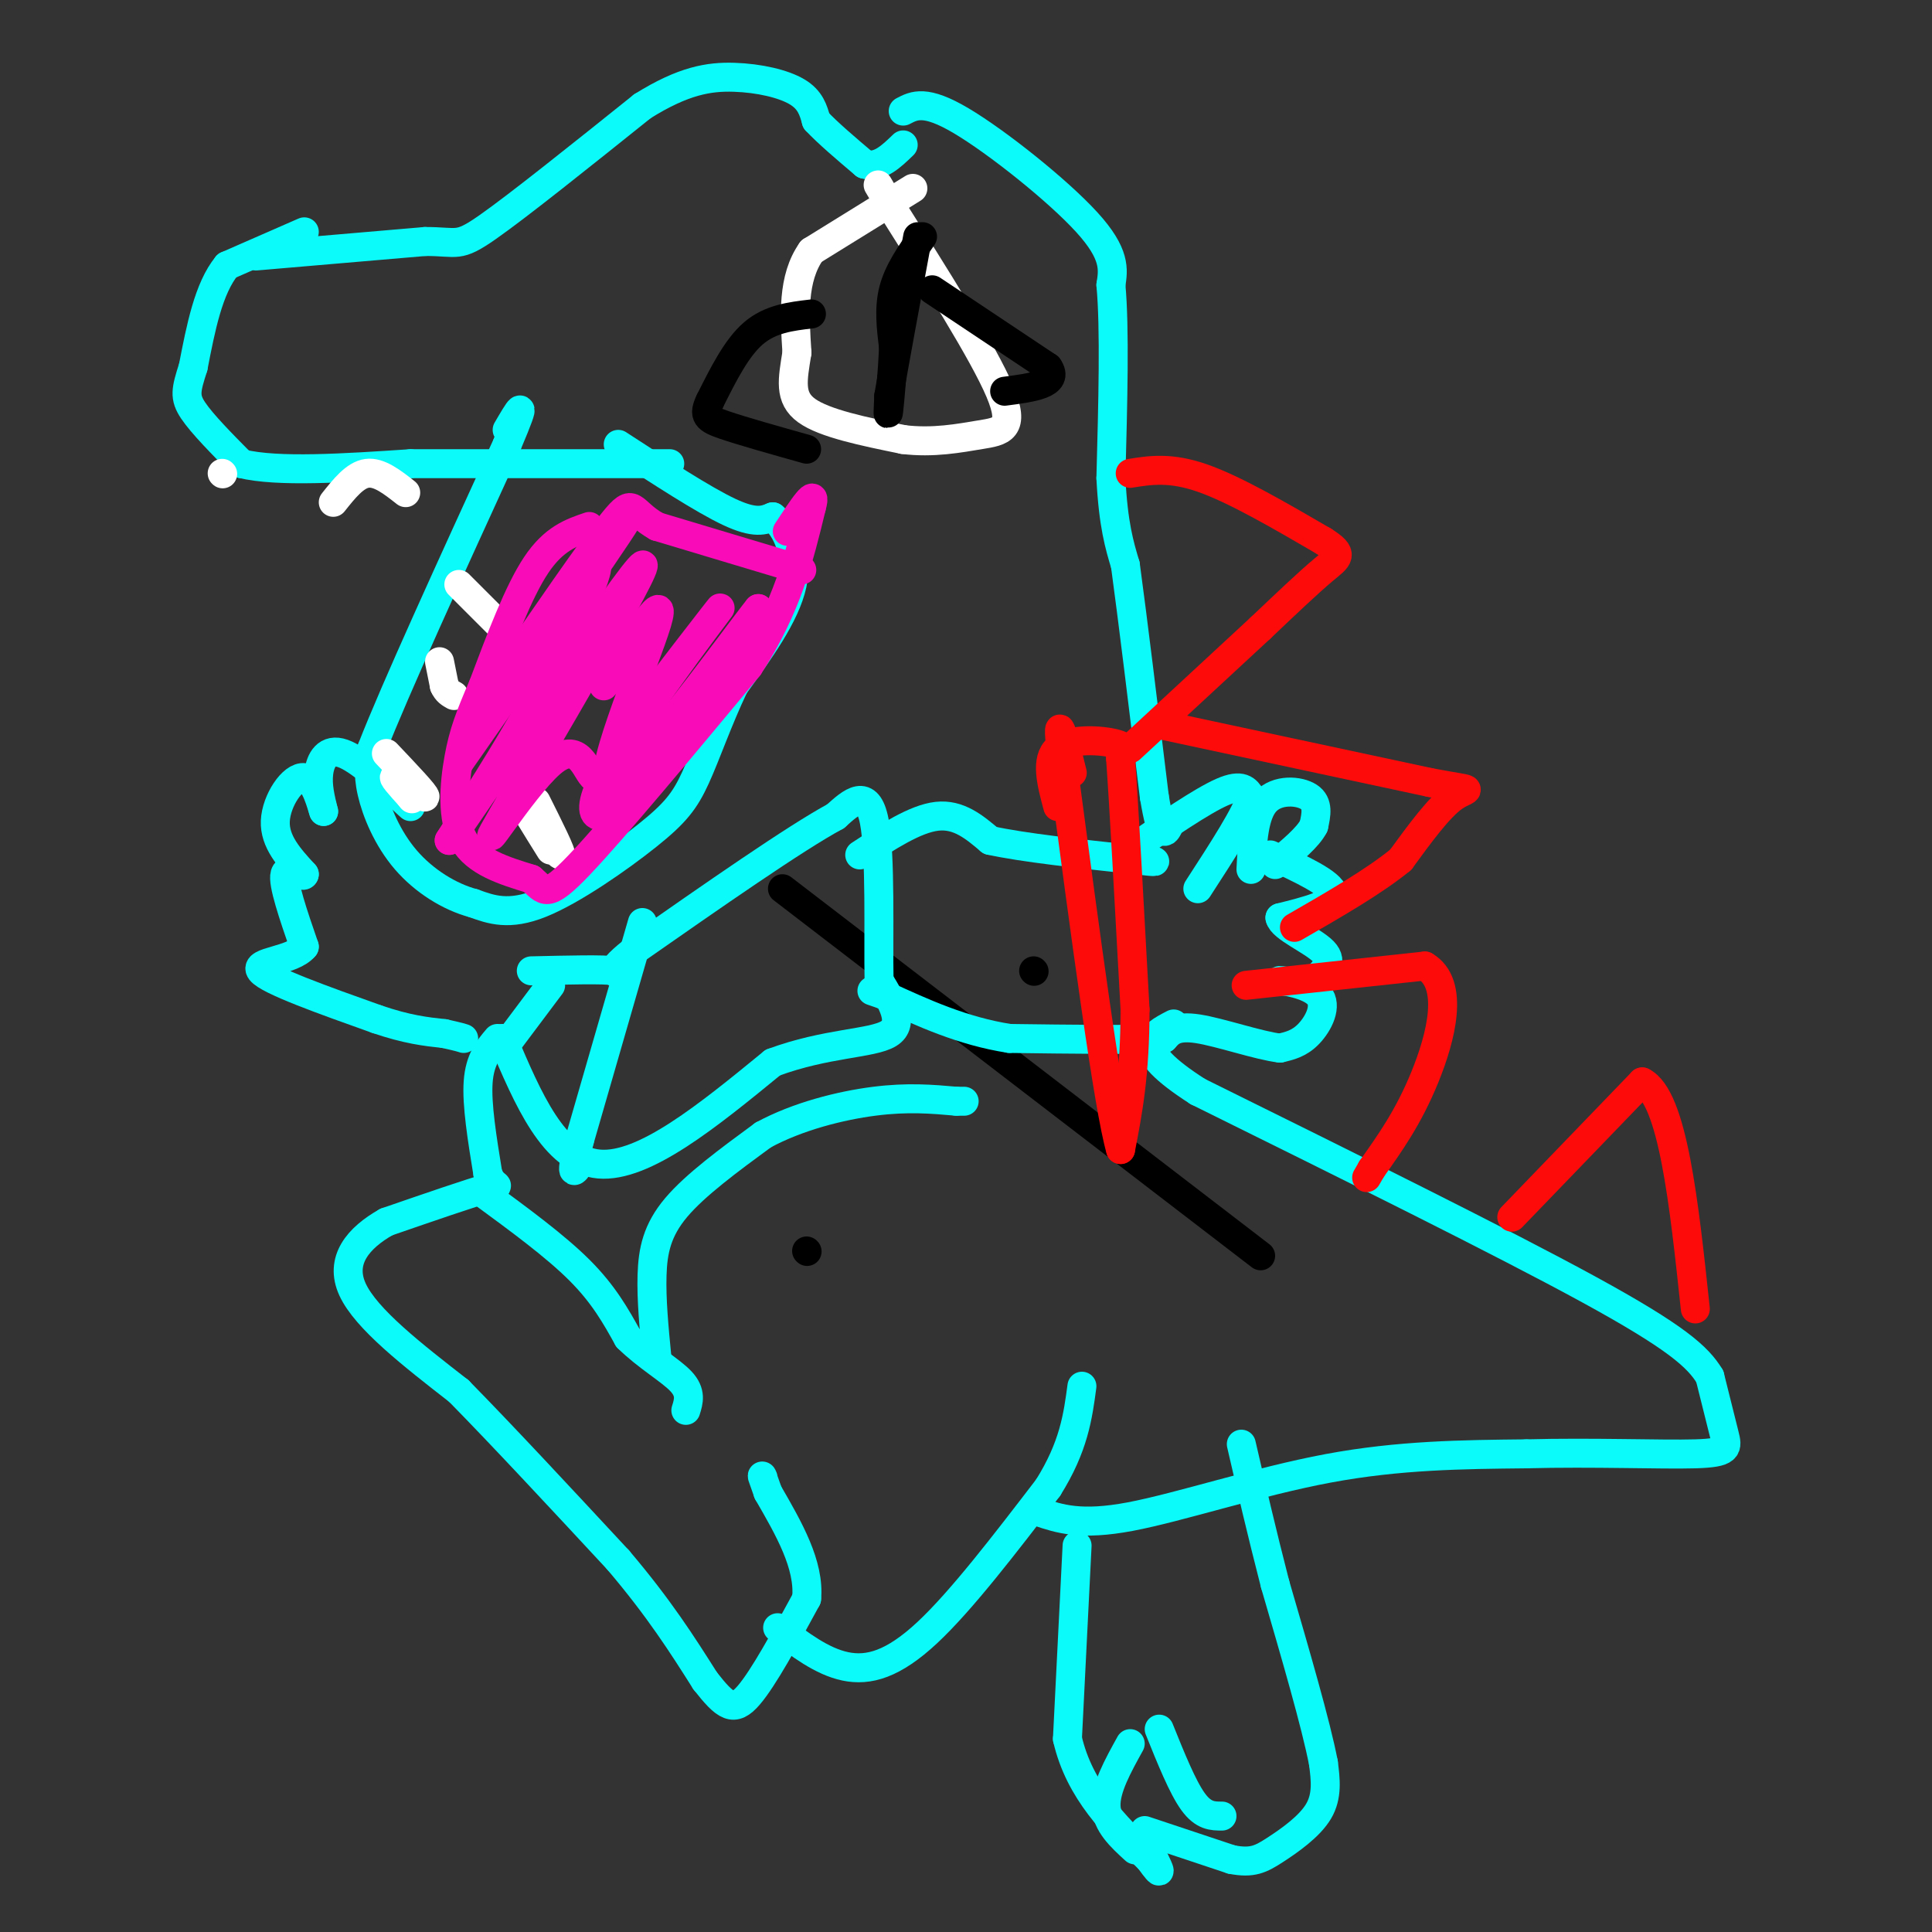 <svg viewBox='0 0 400 400' version='1.1' xmlns='http://www.w3.org/2000/svg' xmlns:xlink='http://www.w3.org/1999/xlink'><rect x="0" y="0" width="400" height="400" fill="#333333" stroke="none"/><g fill='none' stroke='#0BFAFA' stroke-width='6' stroke-linecap='round' stroke-linejoin='round'><path d='M63,48c0.000,0.000 -16.000,7.000 -16,7'/><path d='M47,55c-3.833,4.667 -5.417,12.833 -7,21'/><path d='M40,76c-1.533,4.778 -1.867,6.222 0,9c1.867,2.778 5.933,6.889 10,11'/><path d='M50,96c7.500,1.833 21.250,0.917 35,0'/><path d='M85,96c14.000,0.000 31.500,0.000 49,0'/><path d='M134,96c8.167,0.000 4.083,0.000 0,0'/><path d='M128,92c8.833,5.750 17.667,11.500 23,14c5.333,2.500 7.167,1.750 9,1'/><path d='M160,107c2.822,2.333 5.378,7.667 4,14c-1.378,6.333 -6.689,13.667 -12,21'/><path d='M152,142c-3.368,7.048 -5.789,14.167 -8,19c-2.211,4.833 -4.211,7.378 -10,12c-5.789,4.622 -15.368,11.321 -22,14c-6.632,2.679 -10.316,1.340 -14,0'/><path d='M98,187c-4.917,-1.310 -10.208,-4.583 -14,-9c-3.792,-4.417 -6.083,-9.976 -7,-14c-0.917,-4.024 -0.458,-6.512 0,-9'/><path d='M77,155c4.667,-12.000 16.333,-37.500 28,-63'/><path d='M105,92c4.667,-11.000 2.333,-7.000 0,-3'/><path d='M85,167c-5.333,-4.911 -10.667,-9.822 -14,-11c-3.333,-1.178 -4.667,1.378 -5,4c-0.333,2.622 0.333,5.311 1,8'/><path d='M67,168c-0.321,-0.750 -1.625,-6.625 -4,-7c-2.375,-0.375 -5.821,4.750 -6,9c-0.179,4.250 2.911,7.625 6,11'/><path d='M63,181c-0.133,1.044 -3.467,-1.844 -4,0c-0.533,1.844 1.733,8.422 4,15'/><path d='M63,196c-2.444,3.000 -10.556,3.000 -9,5c1.556,2.000 12.778,6.000 24,10'/><path d='M78,211c6.333,2.167 10.167,2.583 14,3'/><path d='M92,214c3.000,0.667 3.500,0.833 4,1'/><path d='M103,215c-1.833,2.167 -3.667,4.333 -4,9c-0.333,4.667 0.833,11.833 2,19'/><path d='M101,243c1.244,3.311 3.356,2.089 0,3c-3.356,0.911 -12.178,3.956 -21,7'/><path d='M80,253c-5.800,3.267 -9.800,7.933 -7,14c2.800,6.067 12.400,13.533 22,21'/><path d='M95,288c9.167,9.333 21.083,22.167 33,35'/><path d='M128,323c8.500,10.000 13.250,17.500 18,25'/><path d='M146,348c4.267,5.444 5.933,6.556 9,3c3.067,-3.556 7.533,-11.778 12,-20'/><path d='M167,331c0.667,-7.000 -3.667,-14.500 -8,-22'/><path d='M159,309c-1.500,-4.167 -1.250,-3.583 -1,-3'/><path d='M100,247c7.500,5.500 15.000,11.000 20,16c5.000,5.000 7.500,9.500 10,14'/><path d='M130,277c3.956,3.911 8.844,6.689 11,9c2.156,2.311 1.578,4.156 1,6'/></g>
<g fill='none' stroke='#000000' stroke-width='6' stroke-linecap='round' stroke-linejoin='round'><path d='M167,259c0.000,0.000 0.100,0.100 0.1,0.1'/><path d='M214,201c0.000,0.000 0.100,0.100 0.1,0.1'/><path d='M162,184c0.000,0.000 99.000,76.000 99,76'/></g>
<g fill='none' stroke='#0BFAFA' stroke-width='6' stroke-linecap='round' stroke-linejoin='round'><path d='M136,281c-0.578,-5.956 -1.156,-11.911 -1,-17c0.156,-5.089 1.044,-9.311 5,-14c3.956,-4.689 10.978,-9.844 18,-15'/><path d='M158,235c7.156,-3.889 16.044,-6.111 23,-7c6.956,-0.889 11.978,-0.444 17,0'/><path d='M198,228c2.833,0.000 1.417,0.000 0,0'/><path d='M104,215c5.333,12.583 10.667,25.167 20,26c9.333,0.833 22.667,-10.083 36,-21'/><path d='M160,220c11.022,-4.111 20.578,-3.889 24,-6c3.422,-2.111 0.711,-6.556 -2,-11'/><path d='M182,203c-0.178,-9.000 0.378,-26.000 -1,-33c-1.378,-7.000 -4.689,-4.000 -8,-1'/><path d='M173,169c-8.333,4.500 -25.167,16.250 -42,28'/><path d='M131,197c-6.667,5.244 -2.333,4.356 -4,4c-1.667,-0.356 -9.333,-0.178 -17,0'/><path d='M114,204c0.000,0.000 -9.000,12.000 -9,12'/><path d='M133,191c0.000,0.000 -13.000,45.000 -13,45'/><path d='M120,236c-2.167,8.333 -1.083,6.667 0,5'/><path d='M178,177c5.750,-3.750 11.500,-7.500 16,-8c4.500,-0.500 7.750,2.250 11,5'/><path d='M205,174c6.833,1.500 18.417,2.750 30,4'/><path d='M235,178c5.500,0.667 4.250,0.333 3,0'/><path d='M234,176c7.417,-5.083 14.833,-10.167 19,-12c4.167,-1.833 5.083,-0.417 6,1'/><path d='M259,165c-0.833,3.333 -5.917,11.167 -11,19'/><path d='M259,180c0.289,-5.667 0.578,-11.333 3,-14c2.422,-2.667 6.978,-2.333 9,-1c2.022,1.333 1.511,3.667 1,6'/><path d='M272,171c-1.167,2.333 -4.583,5.167 -8,8'/><path d='M263,177c6.333,2.917 12.667,5.833 13,8c0.333,2.167 -5.333,3.583 -11,5'/><path d='M265,190c0.378,2.067 6.822,4.733 9,7c2.178,2.267 0.089,4.133 -2,6'/><path d='M272,203c-2.392,0.864 -7.373,0.026 -7,0c0.373,-0.026 6.100,0.762 8,3c1.900,2.238 -0.029,5.925 -2,8c-1.971,2.075 -3.986,2.537 -6,3'/><path d='M265,217c-4.400,-0.511 -12.400,-3.289 -17,-4c-4.600,-0.711 -5.800,0.644 -7,2'/><path d='M241,215c-6.500,0.333 -19.250,0.167 -32,0'/><path d='M209,215c-9.667,-1.500 -17.833,-5.250 -26,-9'/><path d='M183,206c-4.333,-1.500 -2.167,-0.750 0,0'/><path d='M161,337c4.578,3.489 9.156,6.978 14,8c4.844,1.022 9.956,-0.422 17,-7c7.044,-6.578 16.022,-18.289 25,-30'/><path d='M217,308c5.333,-8.500 6.167,-14.750 7,-21'/><path d='M215,313c4.378,1.467 8.756,2.933 19,1c10.244,-1.933 26.356,-7.267 41,-10c14.644,-2.733 27.822,-2.867 41,-3'/><path d='M316,301c13.869,-0.369 28.042,0.208 35,0c6.958,-0.208 6.702,-1.202 6,-4c-0.702,-2.798 -1.851,-7.399 -3,-12'/><path d='M354,285c-2.422,-4.044 -6.978,-8.156 -25,-18c-18.022,-9.844 -49.511,-25.422 -81,-41'/><path d='M248,226c-14.333,-9.167 -9.667,-11.583 -5,-14'/><path d='M53,53c0.000,0.000 35.000,-3.000 35,-3'/><path d='M88,50c6.911,-0.022 6.689,1.422 13,-3c6.311,-4.422 19.156,-14.711 32,-25'/><path d='M133,22c8.524,-5.333 13.833,-6.167 19,-6c5.167,0.167 10.190,1.333 13,3c2.810,1.667 3.405,3.833 4,6'/><path d='M169,25c2.333,2.500 6.167,5.750 10,9'/><path d='M179,34c3.000,0.833 5.500,-1.583 8,-4'/><path d='M187,23c2.289,-1.200 4.578,-2.400 12,2c7.422,4.400 19.978,14.400 26,21c6.022,6.600 5.511,9.800 5,13'/><path d='M230,59c0.833,8.833 0.417,24.417 0,40'/><path d='M230,99c0.500,9.667 1.750,13.833 3,18'/><path d='M233,117c1.500,11.000 3.750,29.500 6,48'/><path d='M239,165c1.500,9.000 2.250,7.500 3,6'/><path d='M223,320c0.000,0.000 -2.000,40.000 -2,40'/><path d='M221,360c2.500,10.833 9.750,17.917 17,25'/><path d='M238,385c3.000,4.167 2.000,2.083 1,0'/><path d='M237,379c0.000,0.000 18.000,6.000 18,6'/><path d='M255,385c4.298,0.833 6.042,-0.083 9,-2c2.958,-1.917 7.131,-4.833 9,-8c1.869,-3.167 1.435,-6.583 1,-10'/><path d='M274,365c-1.500,-7.833 -5.750,-22.417 -10,-37'/><path d='M264,328c-2.833,-11.000 -4.917,-20.000 -7,-29'/><path d='M240,358c2.417,6.000 4.833,12.000 7,15c2.167,3.000 4.083,3.000 6,3'/><path d='M234,361c-2.583,4.667 -5.167,9.333 -5,13c0.167,3.667 3.083,6.333 6,9'/></g>
<g fill='none' stroke='#FD0A0A' stroke-width='6' stroke-linecap='round' stroke-linejoin='round'><path d='M234,98c4.167,-0.667 8.333,-1.333 15,1c6.667,2.333 15.833,7.667 25,13'/><path d='M274,112c4.467,2.822 3.133,3.378 0,6c-3.133,2.622 -8.067,7.311 -13,12'/><path d='M261,130c-6.667,6.167 -16.833,15.583 -27,25'/><path d='M240,150c0.000,0.000 56.000,12.000 56,12'/><path d='M296,162c10.311,1.956 8.089,0.844 5,3c-3.089,2.156 -7.044,7.578 -11,13'/><path d='M290,178c-5.500,4.500 -13.750,9.250 -22,14'/><path d='M258,204c0.000,0.000 37.000,-4.000 37,-4'/><path d='M295,200c6.244,3.644 3.356,14.756 0,23c-3.356,8.244 -7.178,13.622 -11,19'/><path d='M284,242c-1.833,3.167 -0.917,1.583 0,0'/><path d='M313,252c0.000,0.000 27.000,-28.000 27,-28'/><path d='M340,224c6.333,3.167 8.667,25.083 11,47'/><path d='M219,167c-1.311,-4.889 -2.622,-9.778 0,-12c2.622,-2.222 9.178,-1.778 12,-1c2.822,0.778 1.911,1.889 1,3'/><path d='M232,157c0.667,9.167 1.833,30.583 3,52'/><path d='M235,209c0.000,13.500 -1.500,21.250 -3,29'/><path d='M232,238c-2.500,-8.500 -7.250,-44.250 -12,-80'/><path d='M220,158c-1.667,-13.000 0.167,-5.500 2,2'/></g>
<g fill='none' stroke='#FFFFFF' stroke-width='6' stroke-linecap='round' stroke-linejoin='round'><path d='M189,39c0.000,0.000 -21.000,13.000 -21,13'/><path d='M168,52c-4.000,5.667 -3.500,13.333 -3,21'/><path d='M165,73c-0.911,5.667 -1.689,9.333 2,12c3.689,2.667 11.844,4.333 20,6'/><path d='M187,91c6.202,0.774 11.708,-0.292 16,-1c4.292,-0.708 7.369,-1.060 4,-9c-3.369,-7.940 -13.185,-23.470 -23,-39'/><path d='M184,42c-3.833,-6.500 -1.917,-3.250 0,0'/></g>
<g fill='none' stroke='#000000' stroke-width='6' stroke-linecap='round' stroke-linejoin='round'><path d='M193,60c0.000,0.000 24.000,16.000 24,16'/><path d='M217,76c2.500,3.500 -3.250,4.250 -9,5'/><path d='M168,65c-4.250,0.500 -8.500,1.000 -12,4c-3.500,3.000 -6.250,8.500 -9,14'/><path d='M147,83c-1.489,3.067 -0.711,3.733 3,5c3.711,1.267 10.356,3.133 17,5'/><path d='M191,49c-2.500,3.583 -5.000,7.167 -6,11c-1.000,3.833 -0.500,7.917 0,12'/><path d='M185,72c-0.222,4.889 -0.778,11.111 -1,13c-0.222,1.889 -0.111,-0.556 0,-3'/><path d='M184,82c1.000,-6.000 3.500,-19.500 6,-33'/></g>
<g fill='none' stroke='#FFFFFF' stroke-width='6' stroke-linecap='round' stroke-linejoin='round'><path d='M46,98c0.000,0.000 0.100,0.100 0.1,0.1'/><path d='M84,102c-2.750,-2.167 -5.500,-4.333 -8,-4c-2.500,0.333 -4.750,3.167 -7,6'/><path d='M111,166c2.750,5.500 5.500,11.000 5,11c-0.500,0.000 -4.250,-5.500 -8,-11'/><path d='M108,166c-0.333,-0.167 2.833,4.917 6,10'/><path d='M80,156c4.111,4.333 8.222,8.667 8,9c-0.222,0.333 -4.778,-3.333 -6,-4c-1.222,-0.667 0.889,1.667 3,4'/><path d='M85,165c0.500,0.667 0.250,0.333 0,0'/><path d='M91,137c0.000,0.000 1.000,5.000 1,5'/><path d='M92,142c0.500,1.167 1.250,1.583 2,2'/><path d='M95,121c4.167,4.167 8.333,8.333 9,9c0.667,0.667 -2.167,-2.167 -5,-5'/></g>
<g fill='none' stroke='#F90BB7' stroke-width='6' stroke-linecap='round' stroke-linejoin='round'><path d='M122,109c-3.667,1.250 -7.333,2.500 -11,8c-3.667,5.500 -7.333,15.250 -11,25'/><path d='M100,142c-2.726,6.345 -4.042,9.708 -5,15c-0.958,5.292 -1.560,12.512 1,17c2.560,4.488 8.280,6.244 14,8'/><path d='M110,182c2.844,2.400 2.956,4.400 10,-3c7.044,-7.400 21.022,-24.200 35,-41'/><path d='M155,138c8.000,-12.333 10.500,-22.667 13,-33'/><path d='M168,105c1.333,-4.667 -1.833,0.167 -5,5'/><path d='M166,118c0.000,0.000 -30.000,-9.000 -30,-9'/><path d='M136,109c-5.600,-3.133 -4.600,-6.467 -9,-1c-4.400,5.467 -14.200,19.733 -24,34'/><path d='M103,142c3.822,-4.756 25.378,-33.644 27,-35c1.622,-1.356 -16.689,24.822 -35,51'/><path d='M95,158c0.631,-1.702 19.708,-31.458 26,-39c6.292,-7.542 -0.202,7.131 -7,20c-6.798,12.869 -13.899,23.935 -21,35'/><path d='M93,174c7.700,-10.850 37.450,-55.476 40,-57c2.550,-1.524 -22.100,40.056 -29,52c-6.900,11.944 3.950,-5.746 10,-11c6.050,-5.254 7.300,1.927 9,3c1.700,1.073 3.850,-3.964 6,-9'/><path d='M129,152c6.963,-9.252 21.372,-27.882 20,-26c-1.372,1.882 -18.523,24.276 -24,35c-5.477,10.724 0.721,9.778 8,2c7.279,-7.778 15.640,-22.389 24,-37'/><path d='M157,126c-3.738,4.536 -25.083,34.375 -30,36c-4.917,1.625 6.595,-24.964 9,-33c2.405,-8.036 -4.298,2.482 -11,13'/></g>
</svg>